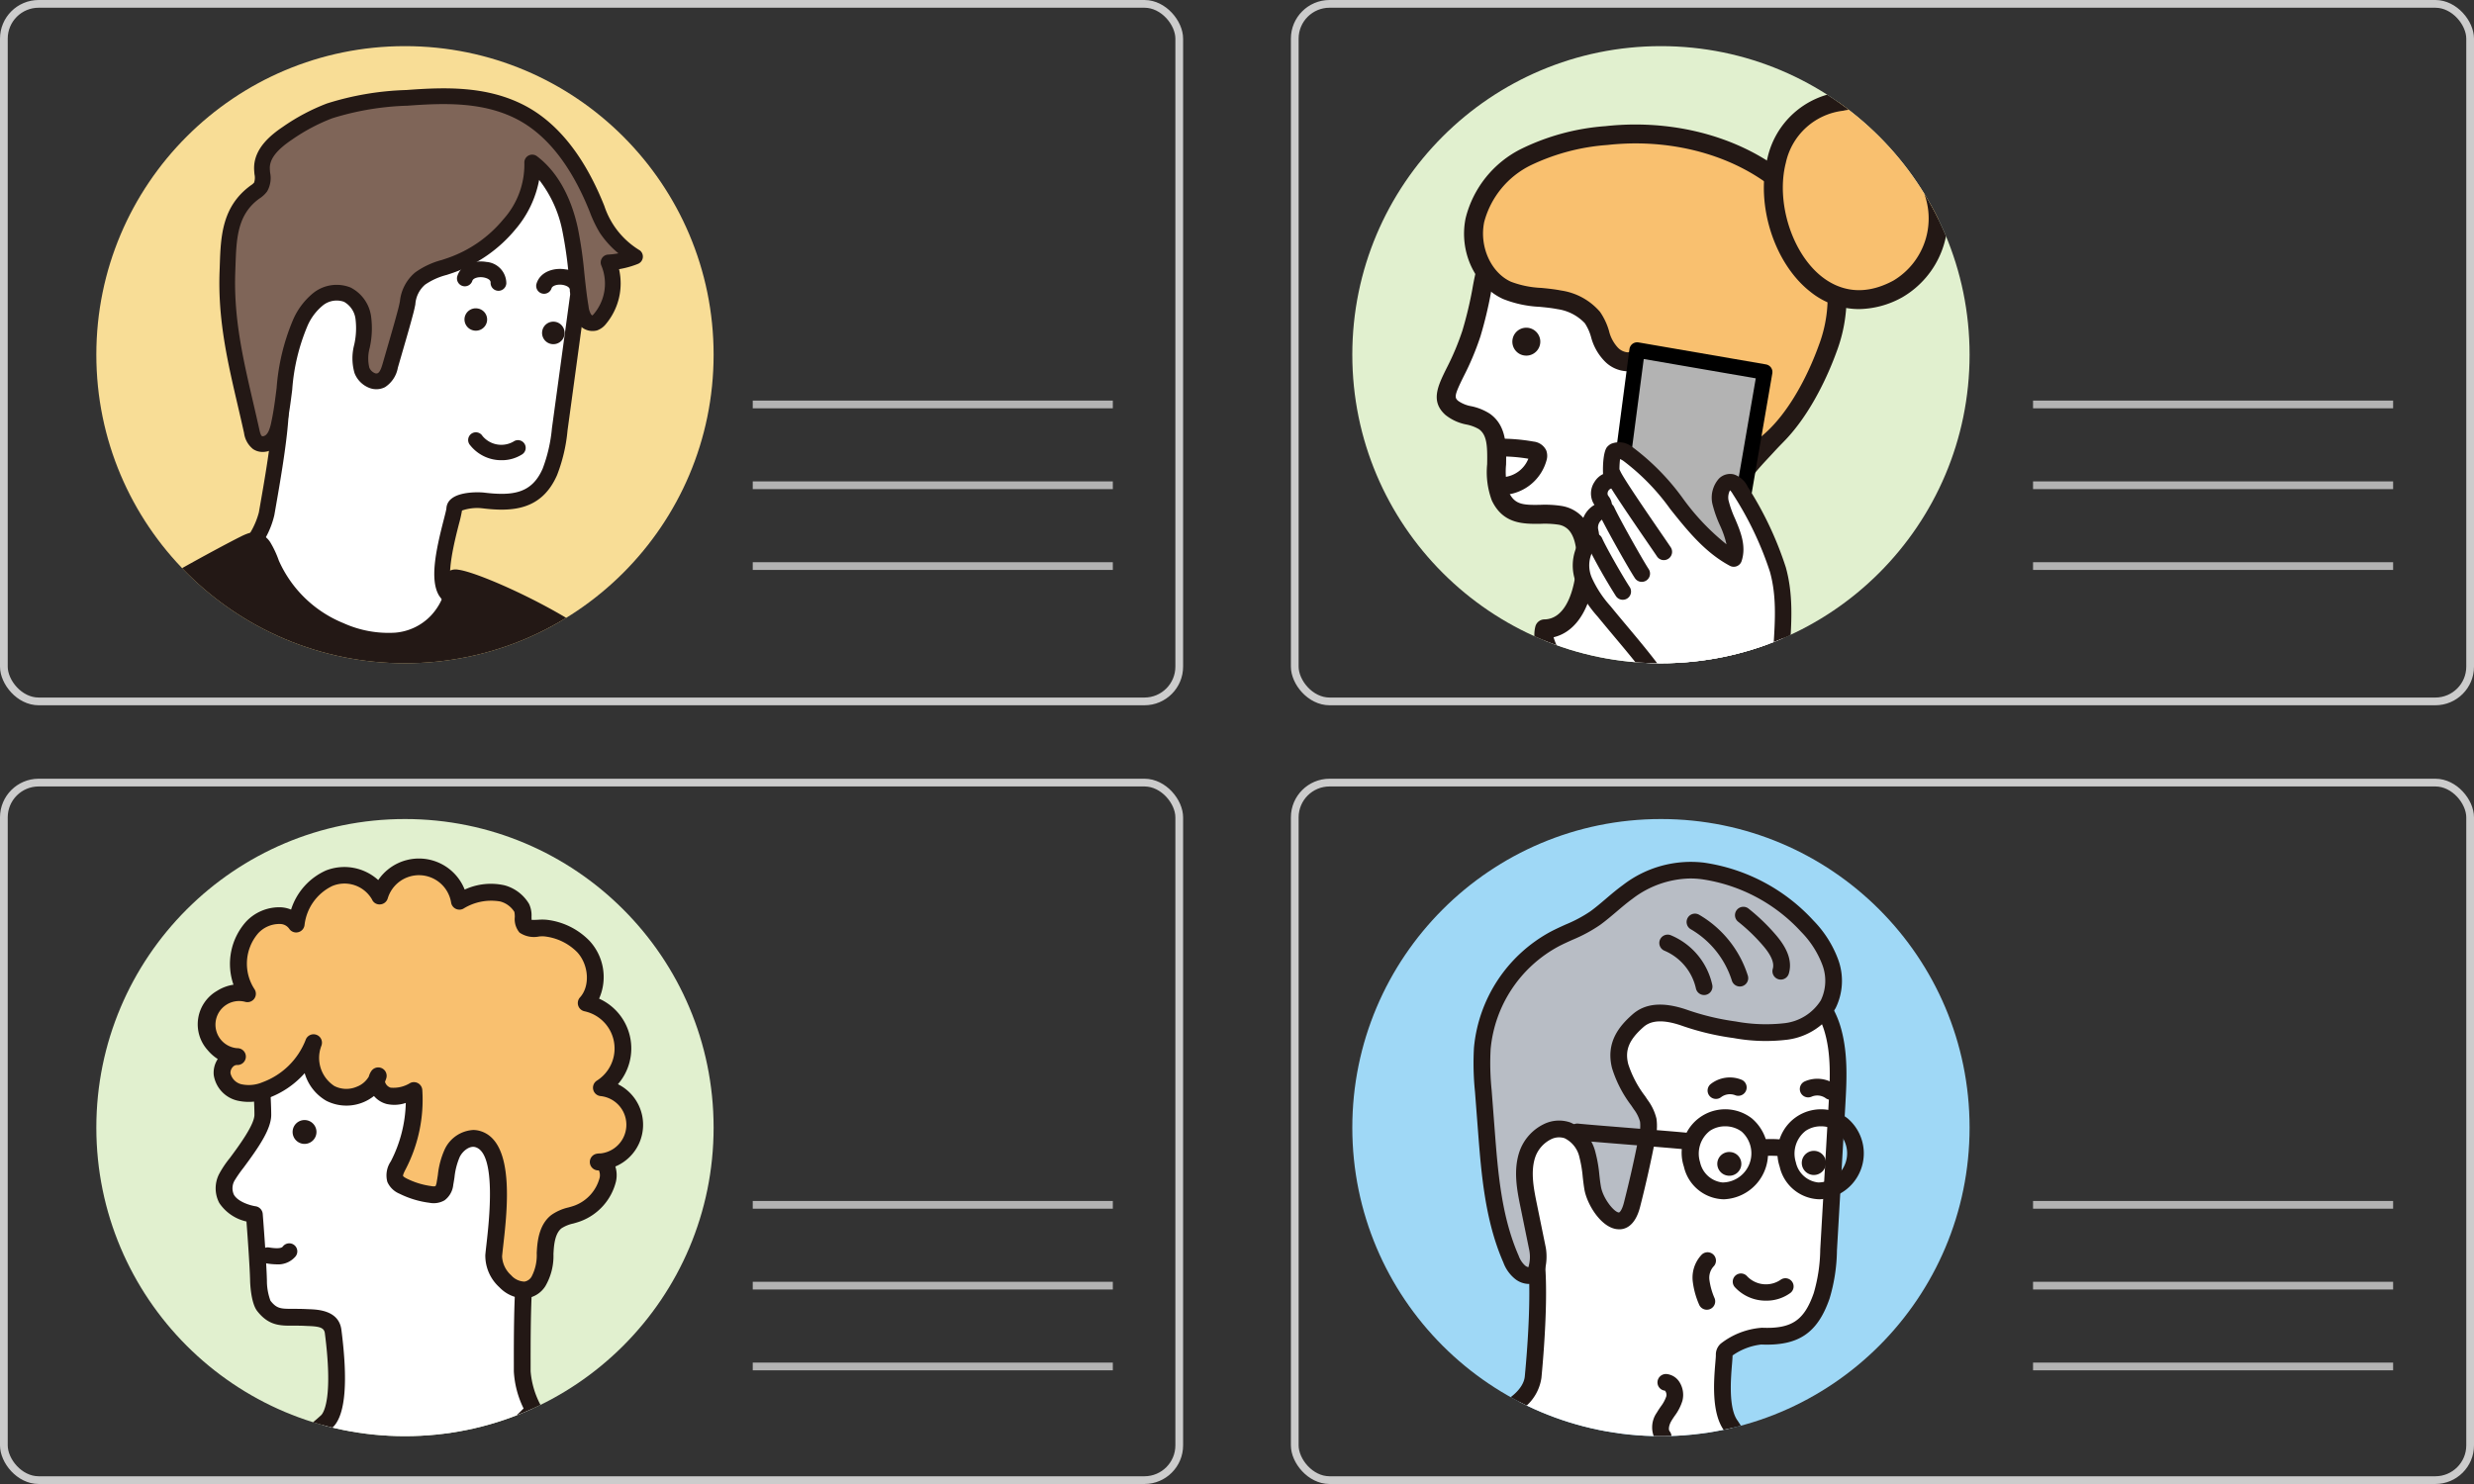 <svg xmlns="http://www.w3.org/2000/svg" xmlns:xlink="http://www.w3.org/1999/xlink" width="320" height="192" viewBox="0 0 320 192"><rect x="0" y="0" width="320" height="192" fill="#333333" stroke="none"/><defs><clipPath id="a"><circle cx="39.921" cy="39.921" r="39.921" transform="translate(400.46 3612.571)" fill="#f8dd96"/></clipPath><clipPath id="b"><circle cx="39.921" cy="39.921" r="39.921" transform="translate(562.914 3612.571)" fill="#e1f0cf"/></clipPath><clipPath id="c"><circle cx="39.921" cy="39.921" r="39.921" transform="translate(400.46 3712.569)" fill="#e1f0cf"/></clipPath><clipPath id="d"><circle cx="39.921" cy="39.921" r="39.921" transform="translate(562.914 3712.569)" fill="#9fd8f6"/></clipPath></defs><g transform="translate(-388 -3606.602)"><circle cx="39.921" cy="39.921" r="39.921" transform="translate(400.46 3612.571)" fill="#f8dd96"/><g clip-path="url(#a)"><path d="M481.4,3723.8h0Z" fill="#231815"/><path d="M420.238,3677.46a11.363,11.363,0,0,0,2.246-4.383c.876-5.025,2.594-14.271,1.561-17.112-1.681-4.621.2-15.594,2.091-20.315,2.823-7.05,6.784-9.718,14.113-9.963a57.354,57.354,0,0,1,11.2.608,25.27,25.27,0,0,1,3.288.694c3.989,1.222,7.286,4.116,8.21,8.28.686,3.089.261,6.3-.167,9.439l-2.377,17.435a20.419,20.419,0,0,1-1.282,5.517c-1.692,3.85-4.8,4.144-8.575,3.691-1.086-.13-3.746.018-3.787,1.066s-2.612,8.335-1.075,10.751a21.059,21.059,0,0,0,2.922,3.056l-2.071,1.551c-4.145,3.1-11.776,2.519-16.3-.181C425.14,3684.554,420.238,3677.46,420.238,3677.46Z" fill="#fff"/><path d="M429.712,3688.468c-5.223-3.117-10.106-10.133-10.31-10.429a1.015,1.015,0,0,1,.057-1.233,10.124,10.124,0,0,0,2.022-3.9l.168-.959c.809-4.62,2.318-13.217,1.44-15.631-1.867-5.134.3-16.541,2.1-21.041,2.951-7.365,7.162-10.338,15.024-10.6a57.571,57.571,0,0,1,11.411.622,26.167,26.167,0,0,1,3.407.724,12.492,12.492,0,0,1,8.907,9.033c.732,3.3.262,6.752-.153,9.8l-2.377,17.435a21.166,21.166,0,0,1-1.357,5.788c-2,4.547-5.808,4.757-9.629,4.293a5.985,5.985,0,0,0-2.665.285,17.486,17.486,0,0,1-.4,1.758c-.518,2.025-1.735,6.765-.812,8.217a19.407,19.407,0,0,0,2.729,2.834,1.019,1.019,0,0,1-.057,1.583l-2.071,1.552a13.423,13.423,0,0,1-8.014,2.291A19.075,19.075,0,0,1,429.712,3688.468Zm15.111-4.754c-1.287-2.026-.43-5.959.559-9.814.162-.63.346-1.343.359-1.523a1.67,1.67,0,0,1,.621-1.227c1.115-.95,3.544-.9,4.3-.809,3.706.441,6.128.082,7.523-3.091a19.726,19.726,0,0,0,1.205-5.244l2.377-17.435c.41-3.016.835-6.135.182-9.082a10.483,10.483,0,0,0-7.517-7.526,24.029,24.029,0,0,0-3.154-.664,56.031,56.031,0,0,0-11-.595c-7,.234-10.574,2.762-13.2,9.325-1.9,4.755-3.6,15.422-2.081,19.587.984,2.7-.076,9.43-1.346,16.678l-.168.958a11.244,11.244,0,0,1-1.981,4.226c1.286,1.743,5.251,6.855,9.25,9.242,4.079,2.433,11.31,3.13,15.167.241l1.085-.813A15.534,15.534,0,0,1,444.823,3683.714Z" fill="#231815"/><path d="M423.682,3662.79a2.6,2.6,0,0,1-.489.74,1.535,1.535,0,0,1-1.889.333,2.258,2.258,0,0,1-.742-1.454c-1.553-7.043-3.419-13.283-3.144-20.662.145-3.882.055-7.74,3.516-10.261a3.013,3.013,0,0,0,.776-.687c.475-.7.169-1.634.175-2.48.014-1.931,1.692-3.4,3.295-4.477a25.763,25.763,0,0,1,5.46-2.9,36.871,36.871,0,0,1,10-1.682c4.939-.368,9.975-.5,14.512,1.77,4.795,2.4,7.885,7.257,9.918,12.219a18.13,18.13,0,0,0,1.358,2.906,15.364,15.364,0,0,0,3.706,3.643,10.878,10.878,0,0,1-3.418.755,7.134,7.134,0,0,1-1.106,7.291,1.622,1.622,0,0,1-.687.533,1.239,1.239,0,0,1-1.321-.54,3.4,3.4,0,0,1-.482-1.435c-.565-3.35-.654-6.775-1.378-10.094s-2.193-6.642-4.906-8.686a11.649,11.649,0,0,1-2.928,7.975,17.316,17.316,0,0,1-7.563,5.306,13.214,13.214,0,0,0-4.006,1.737c-1.477,1.179-1.417,2.535-1.845,4.163-.623,2.374-1.342,4.727-2.013,7.088a2.86,2.86,0,0,1-1.153,1.9,1.969,1.969,0,0,1-2.519-1.269,6.064,6.064,0,0,1,.01-3.15,10.466,10.466,0,0,0,.161-3.709,3.963,3.963,0,0,0-2.07-2.936,3.836,3.836,0,0,0-3.757.579,8.09,8.09,0,0,0-2.358,3.164c-2.014,4.274-1.754,8.717-2.762,13.183A5.83,5.83,0,0,1,423.682,3662.79Z" fill="#7f6558"/><path d="M420.726,3664.7a3.191,3.191,0,0,1-1.158-2.074c-.266-1.2-.541-2.384-.813-3.552-1.331-5.717-2.587-11.117-2.354-17.367l.024-.708c.126-3.775.26-7.679,4.012-10.412a2.041,2.041,0,0,0,.431-.362,2.01,2.01,0,0,0,.048-1.073c-.026-.284-.052-.566-.05-.842.019-2.518,2.145-4.239,3.744-5.314a26.419,26.419,0,0,1,5.679-3.008,37.63,37.63,0,0,1,10.28-1.74c4.98-.375,10.239-.532,15.045,1.873,4.325,2.165,7.825,6.453,10.4,12.746l.154.38a10.573,10.573,0,0,0,4.593,5.751,1.017,1.017,0,0,1-.249,1.748,11.892,11.892,0,0,1-2.442.682,8.184,8.184,0,0,1-1.687,7.082,2.573,2.573,0,0,1-1.143.837,2.257,2.257,0,0,1-2.469-.919,4.343,4.343,0,0,1-.655-1.854c-.247-1.466-.406-2.954-.558-4.393a53.9,53.9,0,0,0-.809-5.655,15.583,15.583,0,0,0-3.013-6.649,13.682,13.682,0,0,1-3.041,6.368,18.232,18.232,0,0,1-8.009,5.62c-.3.108-.613.208-.921.309a8.735,8.735,0,0,0-2.79,1.262,3.687,3.687,0,0,0-1.253,2.559c-.071.343-.144.7-.241,1.068-.418,1.592-.879,3.174-1.339,4.756l-.681,2.352a3.777,3.777,0,0,1-1.662,2.521,2.482,2.482,0,0,1-2.06.084,3.35,3.35,0,0,1-1.881-1.9,6.876,6.876,0,0,1-.04-3.682,9.683,9.683,0,0,0,.163-3.347,2.962,2.962,0,0,0-1.492-2.2,2.844,2.844,0,0,0-2.729.471,7.009,7.009,0,0,0-2.042,2.779,25.862,25.862,0,0,0-1.921,8.13c-.2,1.578-.4,3.208-.771,4.845a6.969,6.969,0,0,1-.42,1.332l0,.005a3.578,3.578,0,0,1-.683,1.023,2.721,2.721,0,0,1-1.938.843A2.208,2.208,0,0,1,420.726,3664.7Zm2.32-3.274c.346-1.538.544-3.119.735-4.647a27.859,27.859,0,0,1,2.1-8.745,9.167,9.167,0,0,1,2.674-3.551,4.861,4.861,0,0,1,4.784-.685,4.94,4.94,0,0,1,2.65,3.673,11.554,11.554,0,0,1-.171,4.139,5.121,5.121,0,0,0-.049,2.551,1.316,1.316,0,0,0,.7.714.469.469,0,0,0,.391.01c.3-.158.493-.74.645-1.271l.683-2.365c.454-1.563.911-3.129,1.324-4.7.088-.332.154-.651.216-.961a5.6,5.6,0,0,1,1.977-3.74,10.422,10.422,0,0,1,3.432-1.607c.292-.095.582-.191.869-.292a16.207,16.207,0,0,0,7.117-4.992,10.578,10.578,0,0,0,2.7-7.26,1.018,1.018,0,0,1,1.627-.884c2.557,1.926,4.385,5.136,5.288,9.283a54.542,54.542,0,0,1,.845,5.871c.151,1.409.306,2.867.543,4.271a2.618,2.618,0,0,0,.308,1.014c.069.1.172.153.167.165a.937.937,0,0,0,.237-.229,6.076,6.076,0,0,0,.944-6.227,1.018,1.018,0,0,1,.878-1.42,9.862,9.862,0,0,0,1.328-.164,12.193,12.193,0,0,1-2.417-2.671,16.291,16.291,0,0,1-1.289-2.694l-.151-.371c-2.387-5.822-5.561-9.758-9.433-11.7-4.342-2.175-9.286-2.013-13.98-1.665a36.138,36.138,0,0,0-9.73,1.623,24.361,24.361,0,0,0-5.243,2.785c-1.933,1.3-2.837,2.456-2.846,3.638a6.244,6.244,0,0,0,.042.634,3.463,3.463,0,0,1-.392,2.414,3.828,3.828,0,0,1-1.019.936c-2.848,2.074-2.952,5.173-3.073,8.76l-.026.716c-.221,5.978,1.006,11.249,2.3,16.829.273,1.175.55,2.363.818,3.577.043.2.157.719.323.833.094.067.391,0,.579-.2a1.649,1.649,0,0,0,.3-.456A5.263,5.263,0,0,0,423.046,3661.428Z" fill="#231815"/><path d="M449.2,3649.344a1.457,1.457,0,0,1-1.1-1.656h0a1.442,1.442,0,0,1,.617-.946,1.468,1.468,0,0,1,1.075-.227,1.442,1.442,0,0,1,1.194,1.676,1.457,1.457,0,0,1-1.69,1.173C449.262,3649.359,449.23,3649.352,449.2,3649.344Z" fill="#231815"/><path d="M447.278,3680.312a1.746,1.746,0,0,0-1.135.148c-.628.394-.449,2.092-.668,2.8a7.637,7.637,0,0,1-1.756,3.009,7.186,7.186,0,0,1-4.585,2.187,14.122,14.122,0,0,1-6.7-1.228,15.539,15.539,0,0,1-8.37-8.1,12.769,12.769,0,0,0-1.084-2.33,2.746,2.746,0,0,0-2.1-1.312,2.464,2.464,0,0,0-.806.133,7.144,7.144,0,0,0-.942.409c-2.753,1.364-13.089,7-15.156,8.705-.239.2-.481.4-.723.6a10.171,10.171,0,0,0,2.5.785c21.391,5.99,42.052,11.971,63.858,9.19a27.382,27.382,0,0,0-1.362-2.982C465.806,3687.793,450.5,3680.693,447.278,3680.312Z" fill="#231815"/><path d="M452.474,3644.225a1.018,1.018,0,0,0,1.017-.97,2.782,2.782,0,0,0-2.565-2.762c-1.5-.263-3.28.272-3.771,1.827a1.017,1.017,0,1,0,1.94.614c.111-.353.8-.559,1.471-.437.093.017.914.177.892.661a1.016,1.016,0,0,0,.968,1.065Z" fill="#231815"/><path d="M462.722,3645.191a1.018,1.018,0,0,0,1.016-.97,2.783,2.783,0,0,0-2.569-2.762c-1.507-.264-3.277.274-3.768,1.827a1.017,1.017,0,1,0,1.94.614c.112-.354.8-.555,1.471-.436.093.016.916.177.893.662a1.018,1.018,0,0,0,.968,1.064Z" fill="#231815"/><path d="M459.222,3651.09a1.457,1.457,0,1,1,.1.021C459.286,3651.1,459.254,3651.1,459.222,3651.09Z" fill="#231815"/><path d="M452.889,3666.143a4.865,4.865,0,0,0,2.579-.714,1,1,0,1,0-1.058-1.692A3.164,3.164,0,0,1,450.4,3663a1,1,0,1,0-1.591,1.2A5.138,5.138,0,0,0,452.889,3666.143Z" fill="#231815"/></g><line x2="46.574" transform="translate(485.364 3658.929)" fill="none" stroke="#b3b3b3" stroke-miterlimit="10" stroke-width="1"/><line x2="46.574" transform="translate(485.364 3669.385)" fill="none" stroke="#b3b3b3" stroke-miterlimit="10" stroke-width="1"/><line x2="46.574" transform="translate(485.364 3679.84)" fill="none" stroke="#b3b3b3" stroke-miterlimit="10" stroke-width="1"/><g transform="translate(388 3606.602)" fill="none" stroke="#ccc" stroke-miterlimit="10" stroke-width="1"><rect width="153.029" height="91.247" rx="5" stroke="none"/><rect x="0.5" y="0.5" width="152.029" height="90.247" rx="4.5" fill="none"/></g><circle cx="39.921" cy="39.921" r="39.921" transform="translate(562.914 3612.571)" fill="#e1f0cf"/><g clip-path="url(#b)"><path d="M590.187,3628.729a16.484,16.484,0,0,0-8.6,8.4c-1.7,4.036-1.935,8.455-3.271,12.632-1.835,5.738-4.562,7.8-2.538,9.616,1.146,1.026,2.961.866,4.217,1.755,2.819,2,.743,6.934,2.076,9.716,1.594,3.328,4.836,1.9,7.715,2.43,3.684.675,3.681,5.466,3.065,8.687-.571,2.976-2.045,5.948-5.075,6.006-.428,1.765.8,3.465,1.986,4.845.486.567.984,1.136,1.5,1.7,3.173,3.463,6.9,6.6,11.492,7.1,4.151.452,8.25-1.406,11.574-3.933a13.627,13.627,0,0,0,4.772-5.762c.653-1.733-.193-2-1.315-2.785a11.148,11.148,0,0,1-2.723-3.33,19.9,19.9,0,0,1-2.851-6.966c-.4-2.571-1-5.9-.167-8.417.994-3,4.029-5.4,5.948-7.836a23.552,23.552,0,0,0,4.756-9.668,15.306,15.306,0,0,0-2.012-11.546c-2.3-3.4-4.2-6.352-7.536-8.967-5.791-4.533-14.071-6.607-21.192-4.357A17.663,17.663,0,0,0,590.187,3628.729Z" fill="#fff"/><path d="M602.619,3702.828c-5.312-.578-9.344-4.307-12.261-7.493-.523-.57-1.032-1.15-1.526-1.727-1.42-1.659-2.8-3.661-2.245-5.931a1.225,1.225,0,0,1,1.167-.936c2.562-.05,3.54-3.162,3.894-5.011.516-2.7.329-5.035-.5-6.247a2.29,2.29,0,0,0-1.579-1,11.741,11.741,0,0,0-2.323-.109c-2.153.016-4.809.067-6.277-3a10.525,10.525,0,0,1-.613-4.715c.041-2.32-.009-3.783-1.066-4.531a5.138,5.138,0,0,0-1.607-.6,6.2,6.2,0,0,1-2.721-1.24c-1.969-1.764-.989-3.749.146-6.046a33.687,33.687,0,0,0,2.044-4.857,50.56,50.56,0,0,0,1.278-5.309,38.668,38.668,0,0,1,2.03-7.423,17.725,17.725,0,0,1,9.231-9.04,18.6,18.6,0,0,1,1.947-.737c7.137-2.254,15.9-.461,22.318,4.561,3.3,2.584,5.2,5.4,7.4,8.665l.391.58a16.427,16.427,0,0,1,2.2,12.482,24.639,24.639,0,0,1-4.993,10.178c-.609.773-1.326,1.544-2.058,2.33-1.516,1.627-3.086,3.309-3.69,5.131-.7,2.1-.229,5.053.147,7.422l.067.421a18.4,18.4,0,0,0,2.686,6.515,10.123,10.123,0,0,0,2.379,2.966l.36.241c.924.613,2.322,1.538,1.4,3.981a14.628,14.628,0,0,1-5.177,6.306c-2.63,2-6.584,4.252-11.042,4.252A13.133,13.133,0,0,1,602.619,3702.828Zm15.487-11.955a3.376,3.376,0,0,0-.616-.464l-.407-.275a11.977,11.977,0,0,1-3.068-3.694,20.712,20.712,0,0,1-3.016-7.417l-.067-.416c-.418-2.632-.939-5.908-.054-8.578.774-2.331,2.528-4.212,4.224-6.031.684-.734,1.357-1.453,1.925-2.175a22.225,22.225,0,0,0,4.519-9.158,13.976,13.976,0,0,0-1.826-10.612l-.394-.583c-2.086-3.091-3.887-5.76-6.883-8.107-5.8-4.539-13.674-6.169-20.068-4.153a16.573,16.573,0,0,0-1.691.639h0a15.267,15.267,0,0,0-7.966,7.75,36.394,36.394,0,0,0-1.889,6.961,52.149,52.149,0,0,1-1.344,5.569,35.7,35.7,0,0,1-2.181,5.194c-1.188,2.405-1.2,2.7-.709,3.135a4.209,4.209,0,0,0,1.709.7,7.077,7.077,0,0,1,2.4.971c2.191,1.551,2.143,4.221,2.1,6.577a8.852,8.852,0,0,0,.373,3.61c.758,1.581,1.838,1.639,4.031,1.6a13.9,13.9,0,0,1,2.8.15,4.72,4.72,0,0,1,3.161,2.03c1.656,2.418,1.266,6.109.887,8.093-.735,3.833-2.567,6.265-5.108,6.86a6.958,6.958,0,0,0,1.747,2.964c.475.555.965,1.114,1.469,1.664,2.629,2.869,6.221,6.224,10.72,6.712,4.239.454,8.152-1.753,10.7-3.691a12.314,12.314,0,0,0,4.368-5.219,1.828,1.828,0,0,0,.155-.608Z" fill="#231815"/><path d="M595.774,3624.141a28.092,28.092,0,0,0-10.387,2.778,12.638,12.638,0,0,0-6.608,8.136c-.741,3.529.866,7.622,4.15,9.113,2.092.95,4.5.783,6.756,1.227a7.041,7.041,0,0,1,4.285,2.29c1.12,1.5.973,3.4,2.438,4.771a3.1,3.1,0,0,0,2.207.961,11.38,11.38,0,0,0,2.243-.735,3.5,3.5,0,0,1,4.152,3.812c-.171.929-.727,1.742-.986,2.651a5.315,5.315,0,0,0,1.119,4.676,7.226,7.226,0,0,0,6.35,2.527c6.526-.741,10.958-9.237,12.911-14.651a18.724,18.724,0,0,0-3.375-18.934C614.91,3625.747,604.775,3623.159,595.774,3624.141Z" fill="#f9c06f"/><path d="M604.189,3664.59a6.555,6.555,0,0,1-1.343-5.782,9.821,9.821,0,0,1,.513-1.319,5.758,5.758,0,0,0,.447-1.217,2.29,2.29,0,0,0-2.624-2.408,5.933,5.933,0,0,0-.706.268,5.169,5.169,0,0,1-1.79.508,4.265,4.265,0,0,1-3.117-1.29,6.987,6.987,0,0,1-1.774-3.145,6.216,6.216,0,0,0-.808-1.788,6.023,6.023,0,0,0-3.539-1.819c-.758-.15-1.535-.225-2.309-.3a14.536,14.536,0,0,1-4.717-1.012c-3.667-1.664-5.748-6.17-4.844-10.481a13.724,13.724,0,0,1,7.228-8.962,29.632,29.632,0,0,1,10.835-2.919h0c10.4-1.135,20.465,2.331,26.311,9.036a19.949,19.949,0,0,1,3.6,20.155c-1.224,3.393-5.845,14.536-13.926,15.452a8.127,8.127,0,0,1-.924.052A8.476,8.476,0,0,1,604.189,3664.59Zm-8.282-39.231a27.449,27.449,0,0,0-9.938,2.638,11.447,11.447,0,0,0-5.991,7.309c-.664,3.162.855,6.565,3.456,7.746a12.557,12.557,0,0,0,3.946.8c.854.084,1.708.171,2.542.335a8.2,8.2,0,0,1,5.03,2.76,8.386,8.386,0,0,1,1.165,2.47,4.843,4.843,0,0,0,1.129,2.14,1.971,1.971,0,0,0,1.3.631,3.231,3.231,0,0,0,.967-.314,7.986,7.986,0,0,1,1.023-.379,4.722,4.722,0,0,1,5.681,5.216,7.744,7.744,0,0,1-.62,1.776,7.425,7.425,0,0,0-.394.989,4.089,4.089,0,0,0,.895,3.571,6.023,6.023,0,0,0,5.257,2.078c5.306-.6,9.624-7.549,11.9-13.85a17.525,17.525,0,0,0-3.147-17.712c-4.651-5.333-12.306-8.408-20.559-8.408A33.626,33.626,0,0,0,595.907,3625.359Z" fill="#231815"/><path d="M584.281,3652.21a1.808,1.808,0,0,1,.958-3.2,1.819,1.819,0,0,1,1.983,1.611v0a1.813,1.813,0,0,1-1.615,1.982c-.063.006-.125.009-.189.009A1.789,1.789,0,0,1,584.281,3652.21Z" fill="#231815"/><path d="M633.487,3643.98c-14.94,8.083-23.672-21.63-7.276-24.261a5.291,5.291,0,0,1,4.823,1.3c.271-5.015,2.242-13.306,8.554-13,5.416.263,9.532,6.1,8.813,11.477s-5.408,9.691-10.678,10.967A10.552,10.552,0,0,1,633.487,3643.98Z" fill="#f9c06f"/><path d="M622.16,3644.35c-4.67-3.65-7.1-11.256-5.543-17.315a11.024,11.024,0,0,1,9.4-8.527,7.6,7.6,0,0,1,3.981.356c.786-6.147,3.7-12.428,9.648-12.072a10.068,10.068,0,0,1,7.23,3.806,11.959,11.959,0,0,1,2.738,9.058c-.691,5.164-4.815,9.765-10.235,11.6a11.827,11.827,0,0,1-5.311,13.8h0a11.832,11.832,0,0,1-5.637,1.536A10.05,10.05,0,0,1,622.16,3644.35Zm10.1-23.268a1.226,1.226,0,0,1-2.142.747,4.07,4.07,0,0,0-3.71-.9,8.6,8.6,0,0,0-7.415,6.718c-1.315,5.1.784,11.728,4.678,14.773,1.89,1.477,5.024,2.76,9.235.482h0a9.354,9.354,0,0,0,3.725-11.889,1.226,1.226,0,0,1,.806-1.744c5.124-1.241,9.134-5.327,9.751-9.937a9.48,9.48,0,0,0-2.192-7.165,7.653,7.653,0,0,0-5.465-2.928c-.091,0-.179-.006-.268-.006C633.078,3609.233,632.324,3619.855,632.258,3621.082Z" fill="#231815"/><path d="M582.631,3670.619l.086,0a6.1,6.1,0,0,0,5.323-4.474,1.994,1.994,0,0,0-.052-1.294,2.055,2.055,0,0,0-1.627-1.117,24.486,24.486,0,0,0-4.337-.378,1.15,1.15,0,0,0,.007,2.3c.025,0,.088,0,.134,0a21.245,21.245,0,0,1,3.52.295,3.8,3.8,0,0,1-3.139,2.375,1.15,1.15,0,0,0,.085,2.3Z" fill="#231815"/><path d="M611.749,3680.927l4.506-26.192-16.5-2.847-3.812,29.014Z" fill="#b3b3b3" stroke="#000" stroke-linecap="round" stroke-linejoin="round" stroke-width="2"/><path d="M618.913,3699.764c-.248-.519.318-3.21.022-3.7-1.464-2.439-.227-4.734-.235-7.283a31.884,31.884,0,0,0-.741-8.475,43.557,43.557,0,0,0-4.838-10.2,2.039,2.039,0,0,0-1.1-1.082c-1.137-.288-1.744,1.37-1.5,2.518.532,2.5,2.526,4.9,1.729,7.33-5.69-3.043-8.334-9.921-13.687-13.523-.575-.387-1.408-.711-1.9-.219s-.158,1.31-.157,2a6.184,6.184,0,0,1-1.156,2.716c-.452.887-.226,2.214-.733,2.933a11.594,11.594,0,0,0-.794.958c-.49.888.229,1.576.159,2.425a7.777,7.777,0,0,1-.784,1.9c-.754,1.8.109,3.858,1.14,5.518,3.737,6.019,9.036,10.725,11.43,17.577a6.879,6.879,0,0,0,5.527,4.674C612.215,3705.935,619.437,3700.859,618.913,3699.764Z" fill="#fff"/><path d="M603.257,3671.682c.02-.011.041-.021.063-.031a1.067,1.067,0,0,1,1.411.536,27.05,27.05,0,0,0,2.111,3.835,1.067,1.067,0,1,1-1.779,1.179,29.155,29.155,0,0,1-2.279-4.14A1.066,1.066,0,0,1,603.257,3671.682Z" fill="#231815"/><path d="M616.516,3701.853a5.136,5.136,0,0,0,1.869-2.7,8.415,8.415,0,0,0,.008-2.646c-.47-5.46,1.069-10.768-.434-16.2a43.557,43.557,0,0,0-4.838-10.2,2.039,2.039,0,0,0-1.1-1.082c-1.137-.288-1.744,1.37-1.5,2.518.532,2.5,2.526,4.9,1.729,7.33-5.69-3.043-8.334-9.921-13.687-13.523-.575-.387-1.408-.711-1.9-.219-.273.276-.4,3.582-.119,3.6a1.726,1.726,0,0,0-1.541,2.418c.194.355.533.71.418,1.1-.094.319-.446.467-.728.641a2.333,2.333,0,0,0-1.06,2.259,3.969,3.969,0,0,1,.122.933,2.978,2.978,0,0,1-.628,1.223,5.064,5.064,0,0,0-.21,4.5,14.96,14.96,0,0,0,2.549,3.9c4.043,4.965,8.537,9.657,10.943,15.686a6.429,6.429,0,0,0,1.7,2.849,3.925,3.925,0,0,0,3.412.515,11.63,11.63,0,0,0,3.181-1.6A18.171,18.171,0,0,0,616.516,3701.853Z" fill="#fff"/><path d="M596.364,3664.033a2.741,2.741,0,0,1,2.8.423,30.692,30.692,0,0,1,6.536,6.667,30.133,30.133,0,0,0,5.613,5.9,12.123,12.123,0,0,0-.858-2.478,15.483,15.483,0,0,1-.973-2.786,3.715,3.715,0,0,1,.866-3.248,2.036,2.036,0,0,1,1.94-.526,3.019,3.019,0,0,1,1.757,1.576,44.732,44.732,0,0,1,4.947,10.46c.951,3.442.745,6.818.545,10.083a43.423,43.423,0,0,0-.077,6.312l.028.307a8.234,8.234,0,0,1-.061,2.675,6.113,6.113,0,0,1-2.224,3.277h0a19.2,19.2,0,0,1-1.921,1.364,12.618,12.618,0,0,1-3.483,1.738,4.976,4.976,0,0,1-4.344-.707,6.846,6.846,0,0,1-1.946-3.086l-.083-.208c-1.92-4.814-5.325-8.876-8.618-12.8-.725-.865-1.449-1.73-2.161-2.6a15.986,15.986,0,0,1-2.716-4.184,6.1,6.1,0,0,1,.306-5.462l.192-.285a1.937,1.937,0,0,0,.274-.469,1.9,1.9,0,0,0-.05-.313c-.026-.122-.05-.244-.067-.366a3.385,3.385,0,0,1,1.556-3.316l.092-.055c-.056-.089-.111-.179-.159-.267a2.668,2.668,0,0,1,.163-2.7,2.628,2.628,0,0,1,1.11-1.02c-.056-1.23.058-3.04.564-3.554A1.894,1.894,0,0,1,596.364,3664.033Zm16.386,15.775a.892.892,0,0,1-.1.047,1.063,1.063,0,0,1-.9-.049c-3.233-1.729-5.514-4.588-7.719-7.353a28.636,28.636,0,0,0-6.06-6.226,2.113,2.113,0,0,0-.426-.228,13.266,13.266,0,0,0-.06,2.2,1.069,1.069,0,0,1-1,1.585h0a.692.692,0,0,0-.536.84l.115.188a2.025,2.025,0,0,1,.389,1.727,2.049,2.049,0,0,1-1.072,1.176,1.306,1.306,0,0,0-.682,1.27l.043.228a3.06,3.06,0,0,1,.085.959,3.113,3.113,0,0,1-.644,1.475l-.149.22a3.988,3.988,0,0,0-.113,3.54,14.19,14.19,0,0,0,2.381,3.609c.705.865,1.424,1.723,2.142,2.58,3.4,4.057,6.917,8.252,8.965,13.385l.084.212a5.142,5.142,0,0,0,1.278,2.192,2.855,2.855,0,0,0,2.477.324,10.7,10.7,0,0,0,2.881-1.472,16.813,16.813,0,0,0,1.707-1.206h0a4.051,4.051,0,0,0,1.514-2.128,6.45,6.45,0,0,0,.013-1.992l-.029-.318a44.793,44.793,0,0,1,.074-6.626c.2-3.232.383-6.285-.473-9.382a43.093,43.093,0,0,0-4.731-9.949c-.26-.444-.385-.565-.442-.588a2,2,0,0,0-.192,1.261,13.591,13.591,0,0,0,.851,2.4c.7,1.651,1.49,3.524.847,5.486A1.066,1.066,0,0,1,612.75,3679.808Zm-16.119-12.15h0Zm0,0h0Zm0,0h0Z" fill="#231815"/><path d="M596.116,3667.079l.064-.031a1.067,1.067,0,0,1,1.41.537c.436.968,3.714,5.742,5.29,8.036.572.834,1.019,1.485,1.22,1.789a1.067,1.067,0,0,1-.3,1.478,1.055,1.055,0,0,1-1.479-.3c-.2-.3-.637-.938-1.2-1.758-2.511-3.657-5-7.315-5.476-8.37A1.066,1.066,0,0,1,596.116,3667.079Z" fill="#231815"/><path d="M595.314,3671.72c.021-.011.042-.021.064-.03a1.066,1.066,0,0,1,1.41.536c.61,1.355,3.678,6.82,4.459,8a1.067,1.067,0,1,1-1.779,1.179c-.863-1.3-3.959-6.819-4.626-8.3A1.066,1.066,0,0,1,595.314,3671.72Z" fill="#231815"/><path d="M593.746,3675.724c.021-.011.042-.021.064-.031a1.066,1.066,0,0,1,1.41.537c.608,1.352,2.772,5.112,3.559,6.3a1.067,1.067,0,1,1-1.779,1.178,75.7,75.7,0,0,1-3.727-6.607A1.067,1.067,0,0,1,593.746,3675.724Z" fill="#231815"/></g><line x2="46.574" transform="translate(650.965 3658.929)" fill="none" stroke="#b3b3b3" stroke-miterlimit="10" stroke-width="1"/><line x2="46.574" transform="translate(650.965 3669.385)" fill="none" stroke="#b3b3b3" stroke-miterlimit="10" stroke-width="1"/><line x2="46.574" transform="translate(650.965 3679.84)" fill="none" stroke="#b3b3b3" stroke-miterlimit="10" stroke-width="1"/><g transform="translate(554.971 3606.602)" fill="none" stroke="#ccc" stroke-miterlimit="10" stroke-width="1"><rect width="153.029" height="91.247" rx="5" stroke="none"/><rect x="0.5" y="0.5" width="152.029" height="90.247" rx="4.5" fill="none"/></g><circle cx="39.921" cy="39.921" r="39.921" transform="translate(400.46 3712.569)" fill="#e1f0cf"/><g clip-path="url(#c)"><path d="M439.957,4101.5v0Z" fill="#231815"/><path d="M457.043,3789.038a12.492,12.492,0,0,1-1.494-5.021c0-5.445-.108-15.483,1.432-18.282,2.506-4.551,2.537-16.435,1.461-21.746-1.607-7.931-5.13-11.462-12.475-13.063a56.406,56.406,0,0,0-11.394-1.413,24.605,24.605,0,0,0-3.437.128,12.429,12.429,0,0,0-5.73,2.3c-5.01,3.686-3.437,13.79-3.411,18.882.012,2.4-4.188,6.985-4.668,8.122-1.708,4.046,3.573,4.8,3.573,4.8s.485,6.145.538,8.568a7.54,7.54,0,0,0,.689,3.241c1.5,1.915,2.718,1.35,5.441,1.5,1.118.062,3.285-.048,3.509,1.742.139,1.113,1.289,9.316-.684,11.575a21.6,21.6,0,0,1-3.482,2.678l1.815,2.011c3.632,4.025,11.426,4.807,16.461,2.8C450.855,3795.6,457.043,3789.038,457.043,3789.038Z" fill="#fff"/><path d="M439.188,3800.006c-4.235,0-8.662-1.324-11.267-4.212l-1.816-2.011a1.087,1.087,0,0,1,.227-1.648,19.9,19.9,0,0,0,3.244-2.474c.367-.421,1.487-2.427.446-10.546-.088-.708-.605-.9-2.144-.954l-.371-.016c-.589-.033-1.107-.029-1.567-.028-1.71.008-3.181.011-4.67-1.889-.849-1.085-.915-3.774-.919-3.888-.04-1.846-.339-5.96-.472-7.7a5.736,5.736,0,0,1-3.513-2.392,4.063,4.063,0,0,1-.041-3.72,12.965,12.965,0,0,1,1.413-2.112c1.111-1.5,3.176-4.29,3.171-5.584,0-.861-.054-1.869-.108-2.965-.278-5.655-.658-13.4,3.96-16.8a13.494,13.494,0,0,1,6.234-2.5,25.209,25.209,0,0,1,3.589-.138,56.858,56.858,0,0,1,11.615,1.438c7.9,1.722,11.629,5.622,13.308,13.91,1.025,5.059,1.205,17.437-1.574,22.486-1.314,2.387-1.3,11.723-1.3,16.739l0,1.018a11.179,11.179,0,0,0,1.356,4.493,1.087,1.087,0,0,1-.16,1.273c-.259.275-6.418,6.763-12.242,9.089A17.563,17.563,0,0,1,439.188,3800.006Zm-10.625-6.743.97,1.075c3.364,3.728,10.738,4.319,15.253,2.515,4.449-1.777,9.348-6.435,10.939-8.023a12.376,12.376,0,0,1-1.263-4.813V3783c-.009-7.546.106-15.135,1.567-17.79,2.262-4.108,2.434-15.65,1.349-21.006-1.5-7.382-4.652-10.694-11.642-12.219a54.593,54.593,0,0,0-11.173-1.387,23.789,23.789,0,0,0-3.286.119,11.3,11.3,0,0,0-5.228,2.1c-3.677,2.707-3.33,9.777-3.077,14.939.055,1.132.105,2.172.11,3.062.009,1.865-1.624,4.222-3.6,6.886a16.971,16.971,0,0,0-1.157,1.665,1.992,1.992,0,0,0-.072,1.8c.552.976,2.247,1.42,2.8,1.5a1.086,1.086,0,0,1,.93.991c.021.251.487,6.2.541,8.628a7.385,7.385,0,0,0,.459,2.6c.833,1.062,1.36,1.047,2.947,1.053.513,0,1.061,0,1.7.031l.33.014c1.161.043,3.879.144,4.2,2.677.849,6.622.524,10.744-.943,12.425A16.116,16.116,0,0,1,428.563,3793.263Z" fill="#231815"/><path d="M453.345,3772.364c1.28,1.248,3.1,1.767,4.308.018a7.674,7.674,0,0,0,.875-3.986c.084-1.377.355-2.9,1.446-3.739a9.414,9.414,0,0,1,2.714-1.058,6.326,6.326,0,0,0,3.929-4.38c.244-1.009-.234-2.5-1.248-2.275a4.819,4.819,0,0,0,.414-9.611,6.011,6.011,0,0,0-1.966-10.952c1.793-1.978,1.448-5.319-.347-7.3a8.061,8.061,0,0,0-4.947-2.409c-.6-.081-2.144.218-2.577-.2-.474-.454-.112-1.784-.461-2.4a4.182,4.182,0,0,0-2.5-1.888,7.944,7.944,0,0,0-5.571,1.019,5.3,5.3,0,0,0-10.31-.678c-1.043-2.329-4.164-3.265-6.529-2.307a7.506,7.506,0,0,0-4.269,5.938c-1.225-1.821-4.212-1.183-5.7.434a7.13,7.13,0,0,0-.608,8.584,4.153,4.153,0,1,0-1.287,8.132,2.042,2.042,0,0,0-1.986,2.268,2.969,2.969,0,0,0,2.228,2.359,5.633,5.633,0,0,0,3.376-.3,10.623,10.623,0,0,0,6.22-6.129,5.423,5.423,0,0,0,2.176,6.558c2.205,1.211,5.438.119,6.194-2.28-.632.947.235,2.312,1.34,2.587a4.989,4.989,0,0,0,3.273-.681,18.5,18.5,0,0,1-2.024,9.661,2.283,2.283,0,0,0-.392,1.783,1.95,1.95,0,0,0,1.045.934,11.073,11.073,0,0,0,3.519,1.065,1.81,1.81,0,0,0,1.224-.154,1.868,1.868,0,0,0,.65-1.293,13.949,13.949,0,0,1,.946-3.923,3.041,3.041,0,0,1,3.277-1.8c4.164,1.2,2.319,12.211,2.074,15.088A4.511,4.511,0,0,0,453.345,3772.364Z" fill="#f9c06f"/><path d="M455.734,3774.592a4.64,4.64,0,0,1-3.146-1.45h0a5.513,5.513,0,0,1-1.814-4.175c.031-.357.085-.836.149-1.4.331-2.906,1.336-11.749-1.441-12.549-.74-.213-1.616.481-2.009,1.248a8.965,8.965,0,0,0-.689,2.675c-.049.317-.1.635-.156.949a2.852,2.852,0,0,1-1.124,2.006,2.817,2.817,0,0,1-1.956.323,12.131,12.131,0,0,1-3.864-1.169,2.952,2.952,0,0,1-1.578-1.523,3.206,3.206,0,0,1,.445-2.668,17.329,17.329,0,0,0,1.936-7.56,4.568,4.568,0,0,1-2.484.135,3.223,3.223,0,0,1-1.633-1.032,5.735,5.735,0,0,1-6.161.623,6.065,6.065,0,0,1-2.8-3.577,11.661,11.661,0,0,1-4.705,3.217,6.653,6.653,0,0,1-4.036.326,4.02,4.02,0,0,1-3.019-3.285,3.192,3.192,0,0,1,.517-2.087,5.624,5.624,0,0,1-1.308-1.153,4.992,4.992,0,0,1,1.21-7.663,5.544,5.544,0,0,1,2.132-.8,8.2,8.2,0,0,1,1.609-8.137,5.883,5.883,0,0,1,4.583-1.875,4.037,4.037,0,0,1,1.257.294,8.281,8.281,0,0,1,4.517-5.063,6.534,6.534,0,0,1,6.757,1.242,6.365,6.365,0,0,1,11.181,1.233,8.051,8.051,0,0,1,5.161-.552,5.3,5.3,0,0,1,3.164,2.4,3.458,3.458,0,0,1,.321,1.657c0,.123.006.283.015.415.26.012.627-.007.854-.019a6.731,6.731,0,0,1,1.049,0,9.159,9.159,0,0,1,5.606,2.756,6.9,6.9,0,0,1,1.217,7.453,7.061,7.061,0,0,1,2.434,11.07,5.856,5.856,0,0,1-.332,10.647,3.764,3.764,0,0,1,.078,1.947,7.381,7.381,0,0,1-4.615,5.148c-.3.108-.611.2-.919.285a4.547,4.547,0,0,0-1.5.609c-.8.617-.968,1.978-1.028,2.947l-.022.378a7.753,7.753,0,0,1-1.044,4.161,3.4,3.4,0,0,1-2.506,1.576A2.828,2.828,0,0,1,455.734,3774.592Zm-6.549-21.794a3.287,3.287,0,0,1,.9.127c4.543,1.31,3.539,10.14,3,14.883-.061.544-.114,1-.142,1.343a3.483,3.483,0,0,0,1.164,2.435h0a2.4,2.4,0,0,0,1.728.829,1.312,1.312,0,0,0,.928-.651,5.991,5.991,0,0,0,.66-3.043l.022-.391c.087-1.393.373-3.377,1.868-4.533a6.274,6.274,0,0,1,2.234-.981c.261-.074.523-.148.776-.239a5.258,5.258,0,0,0,3.242-3.615,1.537,1.537,0,0,0-.1-.933l-.088,0a1.087,1.087,0,0,1-.235-2.148,2.107,2.107,0,0,1,.515-.046,3.731,3.731,0,0,0,.02-7.423,1.087,1.087,0,0,1-.47-2,4.924,4.924,0,0,0-1.611-8.972,1.088,1.088,0,0,1-.578-1.793c1.318-1.453,1.157-4.179-.345-5.834a7.02,7.02,0,0,0-4.288-2.064,4.441,4.441,0,0,0-.646.014,3.317,3.317,0,0,1-2.539-.5,2.709,2.709,0,0,1-.614-2.012,3.266,3.266,0,0,0-.054-.666,3.088,3.088,0,0,0-1.819-1.347,6.824,6.824,0,0,0-4.79.934,1.089,1.089,0,0,1-1.573-.791,4.215,4.215,0,0,0-8.2-.539,1.088,1.088,0,0,1-.971.771,1.044,1.044,0,0,1-1.061-.64,4.106,4.106,0,0,0-5.131-1.743,6.405,6.405,0,0,0-3.6,5.086,1.087,1.087,0,0,1-.835.9,1.075,1.075,0,0,1-1.144-.452,1.454,1.454,0,0,0-1.173-.616,3.725,3.725,0,0,0-2.82,1.177,6.03,6.03,0,0,0-.511,7.235,1.086,1.086,0,0,1-1.209,1.655,3.056,3.056,0,1,0-1.057,6c.057,0,.113,0,.17.008a1.087,1.087,0,0,1-.089,2.17l-.142,0a.739.739,0,0,0-.45.237,1.082,1.082,0,0,0-.314.827,1.892,1.892,0,0,0,1.436,1.431,4.542,4.542,0,0,0,2.718-.272,9.509,9.509,0,0,0,5.558-5.448c.007-.018.013-.036.02-.054a1.086,1.086,0,0,1,2.028.779.388.388,0,0,1-.018.051,4.338,4.338,0,0,0,1.7,5.171,3.414,3.414,0,0,0,2.882.092,3.05,3.05,0,0,0,1.567-1.319,2.353,2.353,0,0,1,.317-.7,1.087,1.087,0,0,1,1.941.93,4.434,4.434,0,0,1-.16.43.522.522,0,0,0,.038.146,1.1,1.1,0,0,0,.687.629,4.1,4.1,0,0,0,2.539-.606,1.088,1.088,0,0,1,1.557.908,19.476,19.476,0,0,1-2.144,10.234c-.109.207-.393.756-.341.892.005.016.064.129.513.352a10.013,10.013,0,0,0,3.174.96,1.185,1.185,0,0,0,.5.007,1.721,1.721,0,0,0,.166-.571c.053-.3.1-.594.145-.891a10.682,10.682,0,0,1,.9-3.333A4.348,4.348,0,0,1,449.185,3752.8Z" fill="#231815"/><path d="M427.39,3754.6a1.543,1.543,0,1,1,1.544-1.544A1.545,1.545,0,0,1,427.39,3754.6Z" fill="#231815"/><path d="M423.783,3770.184a8.462,8.462,0,0,1-1.332-.128,1.043,1.043,0,0,1,.325-2.06c.376.059,1.522.241,1.8-.111a1.042,1.042,0,1,1,1.627,1.3A2.954,2.954,0,0,1,423.783,3770.184Z" fill="#231815"/></g><g transform="translate(388 3707.354)" fill="none" stroke="#ccc" stroke-miterlimit="10" stroke-width="1"><rect width="153.029" height="91.247" rx="5" stroke="none"/><rect x="0.5" y="0.5" width="152.029" height="90.247" rx="4.5" fill="none"/></g><line x2="46.574" transform="translate(485.364 3762.483)" fill="none" stroke="#b3b3b3" stroke-miterlimit="10" stroke-width="1"/><line x2="46.574" transform="translate(485.364 3772.938)" fill="none" stroke="#b3b3b3" stroke-miterlimit="10" stroke-width="1"/><line x2="46.574" transform="translate(485.364 3783.394)" fill="none" stroke="#b3b3b3" stroke-miterlimit="10" stroke-width="1"/><circle cx="39.921" cy="39.921" r="39.921" transform="translate(562.914 3712.569)" fill="#9fd8f6"/><g clip-path="url(#d)"><path d="M583.574,3788.549s2.507-1.463,2.727-3.776c.512-5.4,1.12-15.116-.21-18.041-2.163-4.758-1.684-18.495-.071-23.653,2.408-7.7,6.384-10.858,14.13-11.725a61.029,61.029,0,0,1,11.917-.281,26.783,26.783,0,0,1,3.541.464c4.328.964,8.061,3.758,9.384,8.093.983,3.217.8,6.659.6,10.017l-1.077,18.671a21.743,21.743,0,0,1-.9,5.951c-1.475,4.22-3.731,5.367-7.766,5.2-1.162-.048-4.877,1.246-4.834,2.361s-.951,6.8.877,9.237a30.76,30.76,0,0,1,2.116,3.742l-2.066,1.816c-4.135,3.633-12.269,3.642-17.287,1.155C589.01,3794.981,583.574,3788.549,583.574,3788.549Z" fill="#fff"/><path d="M602.724,3800.592a19.785,19.785,0,0,1-8.546-1.842c-5.782-2.866-11.2-9.232-11.43-9.5a1.081,1.081,0,0,1,.277-1.631h0c.021-.012,2.036-1.225,2.2-2.946.822-8.659.775-15.525-.119-17.491-2.324-5.114-1.763-19.167-.118-24.424,2.517-8.05,6.734-11.548,15.042-12.477a61.082,61.082,0,0,1,12.129-.284,28.062,28.062,0,0,1,3.684.485c5.03,1.121,8.837,4.424,10.184,8.834,1.051,3.443.837,7.137.65,10.4l-1.077,18.67a22.492,22.492,0,0,1-.961,6.246c-1.559,4.461-4.028,6.121-8.832,5.924a8.011,8.011,0,0,0-3.707,1.415c-.005.269-.035.664-.075,1.147-.153,1.85-.472,5.7.735,7.3a31.319,31.319,0,0,1,2.226,3.924,1.085,1.085,0,0,1-.26,1.282l-2.066,1.816C610.167,3799.627,606.443,3800.592,602.724,3800.592Zm-17.557-11.881c1.667,1.814,5.8,6.032,9.971,8.1,4.525,2.241,12.244,2.382,16.093-1l1.44-1.266a23.436,23.436,0,0,0-1.641-2.83c-1.7-2.263-1.35-6.5-1.161-8.782.04-.485.075-.86.068-1.063a1.9,1.9,0,0,1,.639-1.435,9.791,9.791,0,0,1,5.32-2.049c3.837.156,5.46-.929,6.7-4.475a20.884,20.884,0,0,0,.844-5.657l1.076-18.67c.187-3.228.38-6.566-.558-9.639-1.117-3.655-4.326-6.4-8.585-7.353a25.814,25.814,0,0,0-3.391-.442,59.251,59.251,0,0,0-11.711.278c-7.393.827-10.976,3.8-13.218,10.972-1.632,5.219-1.908,18.636.023,22.883,1.544,3.4.725,14.133.3,18.591A6.029,6.029,0,0,1,585.167,3788.711Z" fill="#231815"/><path d="M612.375,3739.832a32.971,32.971,0,0,1-6.59-1.585c-1.91-.645-4.259-1.048-5.915.408-1.82,1.6-2.958,3.324-2.313,5.878a16.714,16.714,0,0,0,2.668,4.987,5.634,5.634,0,0,1,.969,2.011,5.808,5.808,0,0,1-.136,2.177q-.853,4.419-1.972,8.781c-1.186,4.63-4.648.4-5.088-2.2a38.286,38.286,0,0,0-.657-4.229,4.646,4.646,0,0,0-2.59-3.212c-2.106-.775-4.461.964-5.187,3.087s-.284,4.446.165,6.644q.574,2.805,1.147,5.612c.279,1.362-.025,4.59-2.242,3.03a3.908,3.908,0,0,1-1.188-1.7c-2.291-5.212-2.76-11.013-3.2-16.689q-.2-2.533-.389-5.065a35.136,35.136,0,0,1-.133-5.523,17.912,17.912,0,0,1,9.388-14.163,39.154,39.154,0,0,0,5.218-2.685c1.45-1.059,2.734-2.33,4.193-3.387a13.329,13.329,0,0,1,9.755-2.718,22.649,22.649,0,0,1,13.476,7.142,13.38,13.38,0,0,1,2.98,4.675,6.949,6.949,0,0,1-.267,5.426,7.477,7.477,0,0,1-5.429,3.514A22.089,22.089,0,0,1,612.375,3739.832Z" fill="#b8bdc5"/><path d="M585.689,3772.717a2.92,2.92,0,0,1-1.678-.613,4.888,4.888,0,0,1-1.554-2.151c-2.392-5.441-2.867-11.6-3.286-17.043l-.389-5.066a36.155,36.155,0,0,1-.132-5.693,19.057,19.057,0,0,1,9.965-15.033c.616-.322,1.251-.609,1.888-.9a17.614,17.614,0,0,0,3.193-1.7c.7-.507,1.35-1.066,2.006-1.623.713-.608,1.429-1.215,2.19-1.767a14.385,14.385,0,0,1,10.532-2.914,23.84,23.84,0,0,1,14.129,7.482,14.338,14.338,0,0,1,3.21,5.063,8,8,0,0,1-.338,6.28,8.553,8.553,0,0,1-6.2,4.072,23.052,23.052,0,0,1-6.994-.206h0a33.944,33.944,0,0,1-6.794-1.632c-2.25-.761-3.836-.7-4.853.2-1.88,1.653-2.434,3-1.98,4.8a13.841,13.841,0,0,0,2.185,4.153l.334.5a6.605,6.605,0,0,1,1.133,2.409,6.836,6.836,0,0,1-.137,2.586c-.569,2.947-1.237,5.924-1.985,8.844-.661,2.579-2.04,2.943-2.83,2.878-2.12-.088-4.036-3.17-4.373-5.169-.09-.534-.152-1.073-.213-1.612a15.49,15.49,0,0,0-.418-2.5,3.591,3.591,0,0,0-1.925-2.495,2.3,2.3,0,0,0-1.779.145,4.1,4.1,0,0,0-2.01,2.277c-.651,1.9-.2,4.12.2,6.077l1.146,5.612c.171.838.325,3.45-1.165,4.424A1.958,1.958,0,0,1,585.689,3772.717Zm20.952-52.458a12.63,12.63,0,0,0-7.479,2.621c-.716.518-1.387,1.091-2.059,1.662-.7.592-1.393,1.184-2.132,1.722a19.419,19.419,0,0,1-3.579,1.93c-.6.27-1.2.54-1.776.842a16.848,16.848,0,0,0-8.809,13.29,34.334,34.334,0,0,0,.132,5.35l.389,5.069c.425,5.523.866,11.234,3.108,16.336a3.081,3.081,0,0,0,.822,1.254,1.04,1.04,0,0,0,.43.218,4.6,4.6,0,0,0,.128-2.147l-1.146-5.612c-.433-2.117-.971-4.752-.13-7.212a6.2,6.2,0,0,1,3.127-3.53,4.442,4.442,0,0,1,3.457-.221,5.639,5.639,0,0,1,3.257,3.93,17.22,17.22,0,0,1,.488,2.851c.056.5.112,1,.2,1.495.262,1.548,1.714,3.342,2.331,3.367h0c.087,0,.394-.293.641-1.253.736-2.879,1.4-5.813,1.957-8.719a4.869,4.869,0,0,0,.135-1.769,4.714,4.714,0,0,0-.806-1.613l-.329-.489a15.638,15.638,0,0,1-2.489-4.832c-.846-3.355.971-5.479,2.649-6.955,1.645-1.448,3.926-1.651,6.975-.622a32.117,32.117,0,0,0,6.388,1.538h0a21.316,21.316,0,0,0,6.34.217,6.4,6.4,0,0,0,4.657-2.957,5.834,5.834,0,0,0,.2-4.571,12.244,12.244,0,0,0-2.75-4.288,21.642,21.642,0,0,0-12.821-6.8A11.344,11.344,0,0,0,606.641,3720.259Z" fill="#231815"/><path d="M611.429,3758.7a1.548,1.548,0,0,1-1.3-1.663h0a1.542,1.542,0,0,1,.576-1.055,1.561,1.561,0,0,1,1.121-.328,1.533,1.533,0,0,1,1.4,1.676,1.55,1.55,0,0,1-1.7,1.383C611.5,3758.707,611.465,3758.7,611.429,3758.7Z" fill="#231815"/><path d="M609.951,3748.781a1.082,1.082,0,0,1-.671-1.931,4.014,4.014,0,0,1,3.974-.554,1.082,1.082,0,1,1-.827,2,1.9,1.9,0,0,0-1.806.253A1.075,1.075,0,0,1,609.951,3748.781Z" fill="#231815"/><path d="M622.355,3758.6a1.562,1.562,0,1,1,.105.014C622.424,3758.614,622.389,3758.61,622.355,3758.6Z" fill="#231815"/><path d="M624.781,3748.892a1.081,1.081,0,0,1-.643-.212,1.87,1.87,0,0,0-1.813-.193,1.082,1.082,0,0,1-.889-1.973,4.026,4.026,0,0,1,3.99.426,1.082,1.082,0,0,1-.645,1.952Z" fill="#231815"/><path d="M616.445,3774.881a5.419,5.419,0,0,1-4.043-1.739,1.061,1.061,0,1,1,1.588-1.407,3.366,3.366,0,0,0,4.314.453,1.06,1.06,0,0,1,1.26,1.705A5.238,5.238,0,0,1,616.445,3774.881Z" fill="#231815"/><path d="M623.428,3761.762c-.132,0-.263,0-.4-.014a5.406,5.406,0,0,1-4.838-4.209,5.633,5.633,0,0,1,8.782-6.246h0a5.942,5.942,0,0,1-3.548,10.469Zm.1-9.438a3.494,3.494,0,0,0-1.965.579,3.726,3.726,0,0,0-1.278,4.073,3.326,3.326,0,0,0,2.9,2.614,3.771,3.771,0,0,0,2.481-6.577h0A3.546,3.546,0,0,0,623.526,3752.324Z" fill="#231815"/><path d="M611.041,3761.762c-.131,0-.263,0-.4-.014a5.406,5.406,0,0,1-4.838-4.209,5.633,5.633,0,0,1,8.783-6.246h0a5.943,5.943,0,0,1-3.549,10.469Zm.1-9.438a3.494,3.494,0,0,0-1.965.579,3.728,3.728,0,0,0-1.278,4.073,3.327,3.327,0,0,0,2.9,2.614,3.77,3.77,0,0,0,2.481-6.577h0A3.547,3.547,0,0,0,611.139,3752.324Z" fill="#231815"/><path d="M618.878,3756.256a1.256,1.256,0,0,1-.148-.01,12.23,12.23,0,0,0-2.638-.072,1.082,1.082,0,0,1-.176-2.157,14.461,14.461,0,0,1,3.108.085,1.082,1.082,0,0,1-.146,2.154Z" fill="#231815"/><path d="M606.154,3755.321a.972.972,0,0,1-.109-.006c-1.461-.145-4.53-.391-7.472-.626-2.879-.232-5.637-.452-6.667-.562a1.081,1.081,0,1,1,.228-2.151c1.021.107,3.756.326,6.612.556,2.958.237,6.044.484,7.514.63a1.082,1.082,0,0,1-.106,2.159Z" fill="#231815"/><path d="M618.339,3733.341a1.063,1.063,0,0,1-.308-.045,1.081,1.081,0,0,1-.731-1.344c.222-.75-.188-1.742-1.217-2.95a23.328,23.328,0,0,0-3.236-3.129,1.082,1.082,0,1,1,1.345-1.694,25.52,25.52,0,0,1,3.538,3.419c1.556,1.825,2.093,3.45,1.645,4.968A1.082,1.082,0,0,1,618.339,3733.341Z" fill="#231815"/><path d="M613.043,3734.235a1.083,1.083,0,0,1-1.034-.761,11.787,11.787,0,0,0-5.314-6.647,1.081,1.081,0,0,1,1.08-1.874,13.976,13.976,0,0,1,6.3,7.879,1.082,1.082,0,0,1-.713,1.354A1.052,1.052,0,0,1,613.043,3734.235Z" fill="#231815"/><path d="M608.416,3735.339a1.085,1.085,0,0,1-1.059-.859,6.949,6.949,0,0,0-4.042-4.865,1.082,1.082,0,1,1,.825-2,9.052,9.052,0,0,1,5.336,6.42,1.083,1.083,0,0,1-.837,1.281A1.061,1.061,0,0,1,608.416,3735.339Z" fill="#231815"/><path d="M608.769,3776.054a1.083,1.083,0,0,1-1.01-.693,10.644,10.644,0,0,1-.812-2.982,4.3,4.3,0,0,1,1.141-3.429,1.083,1.083,0,1,1,1.518,1.544,2.193,2.193,0,0,0-.5,1.718,8.818,8.818,0,0,0,.675,2.371,1.082,1.082,0,0,1-1.01,1.471Z" fill="#231815"/><path d="M603.118,3793.536a1.083,1.083,0,0,1-.843-.4,3.3,3.3,0,0,1,.025-3.764c.159-.275.338-.539.518-.8a4.617,4.617,0,0,0,.7-1.283.845.845,0,0,0-.161-.763,1.077,1.077,0,0,1-.967-1.181,1.1,1.1,0,0,1,1.187-.969,2.218,2.218,0,0,1,1.614.978,3.093,3.093,0,0,1,.418,2.492,6.38,6.38,0,0,1-1,1.944c-.15.22-.3.439-.433.668-.306.528-.4,1.1-.216,1.321a1.083,1.083,0,0,1-.84,1.763Z" fill="#231815"/></g><g transform="translate(554.971 3707.354)" fill="none" stroke="#ccc" stroke-miterlimit="10" stroke-width="1"><rect width="153.029" height="91.247" rx="5" stroke="none"/><rect x="0.5" y="0.5" width="152.029" height="90.247" rx="4.5" fill="none"/></g><line x2="46.574" transform="translate(650.965 3762.483)" fill="none" stroke="#b3b3b3" stroke-miterlimit="10" stroke-width="1"/><line x2="46.574" transform="translate(650.965 3772.938)" fill="none" stroke="#b3b3b3" stroke-miterlimit="10" stroke-width="1"/><line x2="46.574" transform="translate(650.965 3783.394)" fill="none" stroke="#b3b3b3" stroke-miterlimit="10" stroke-width="1"/></g></svg>
